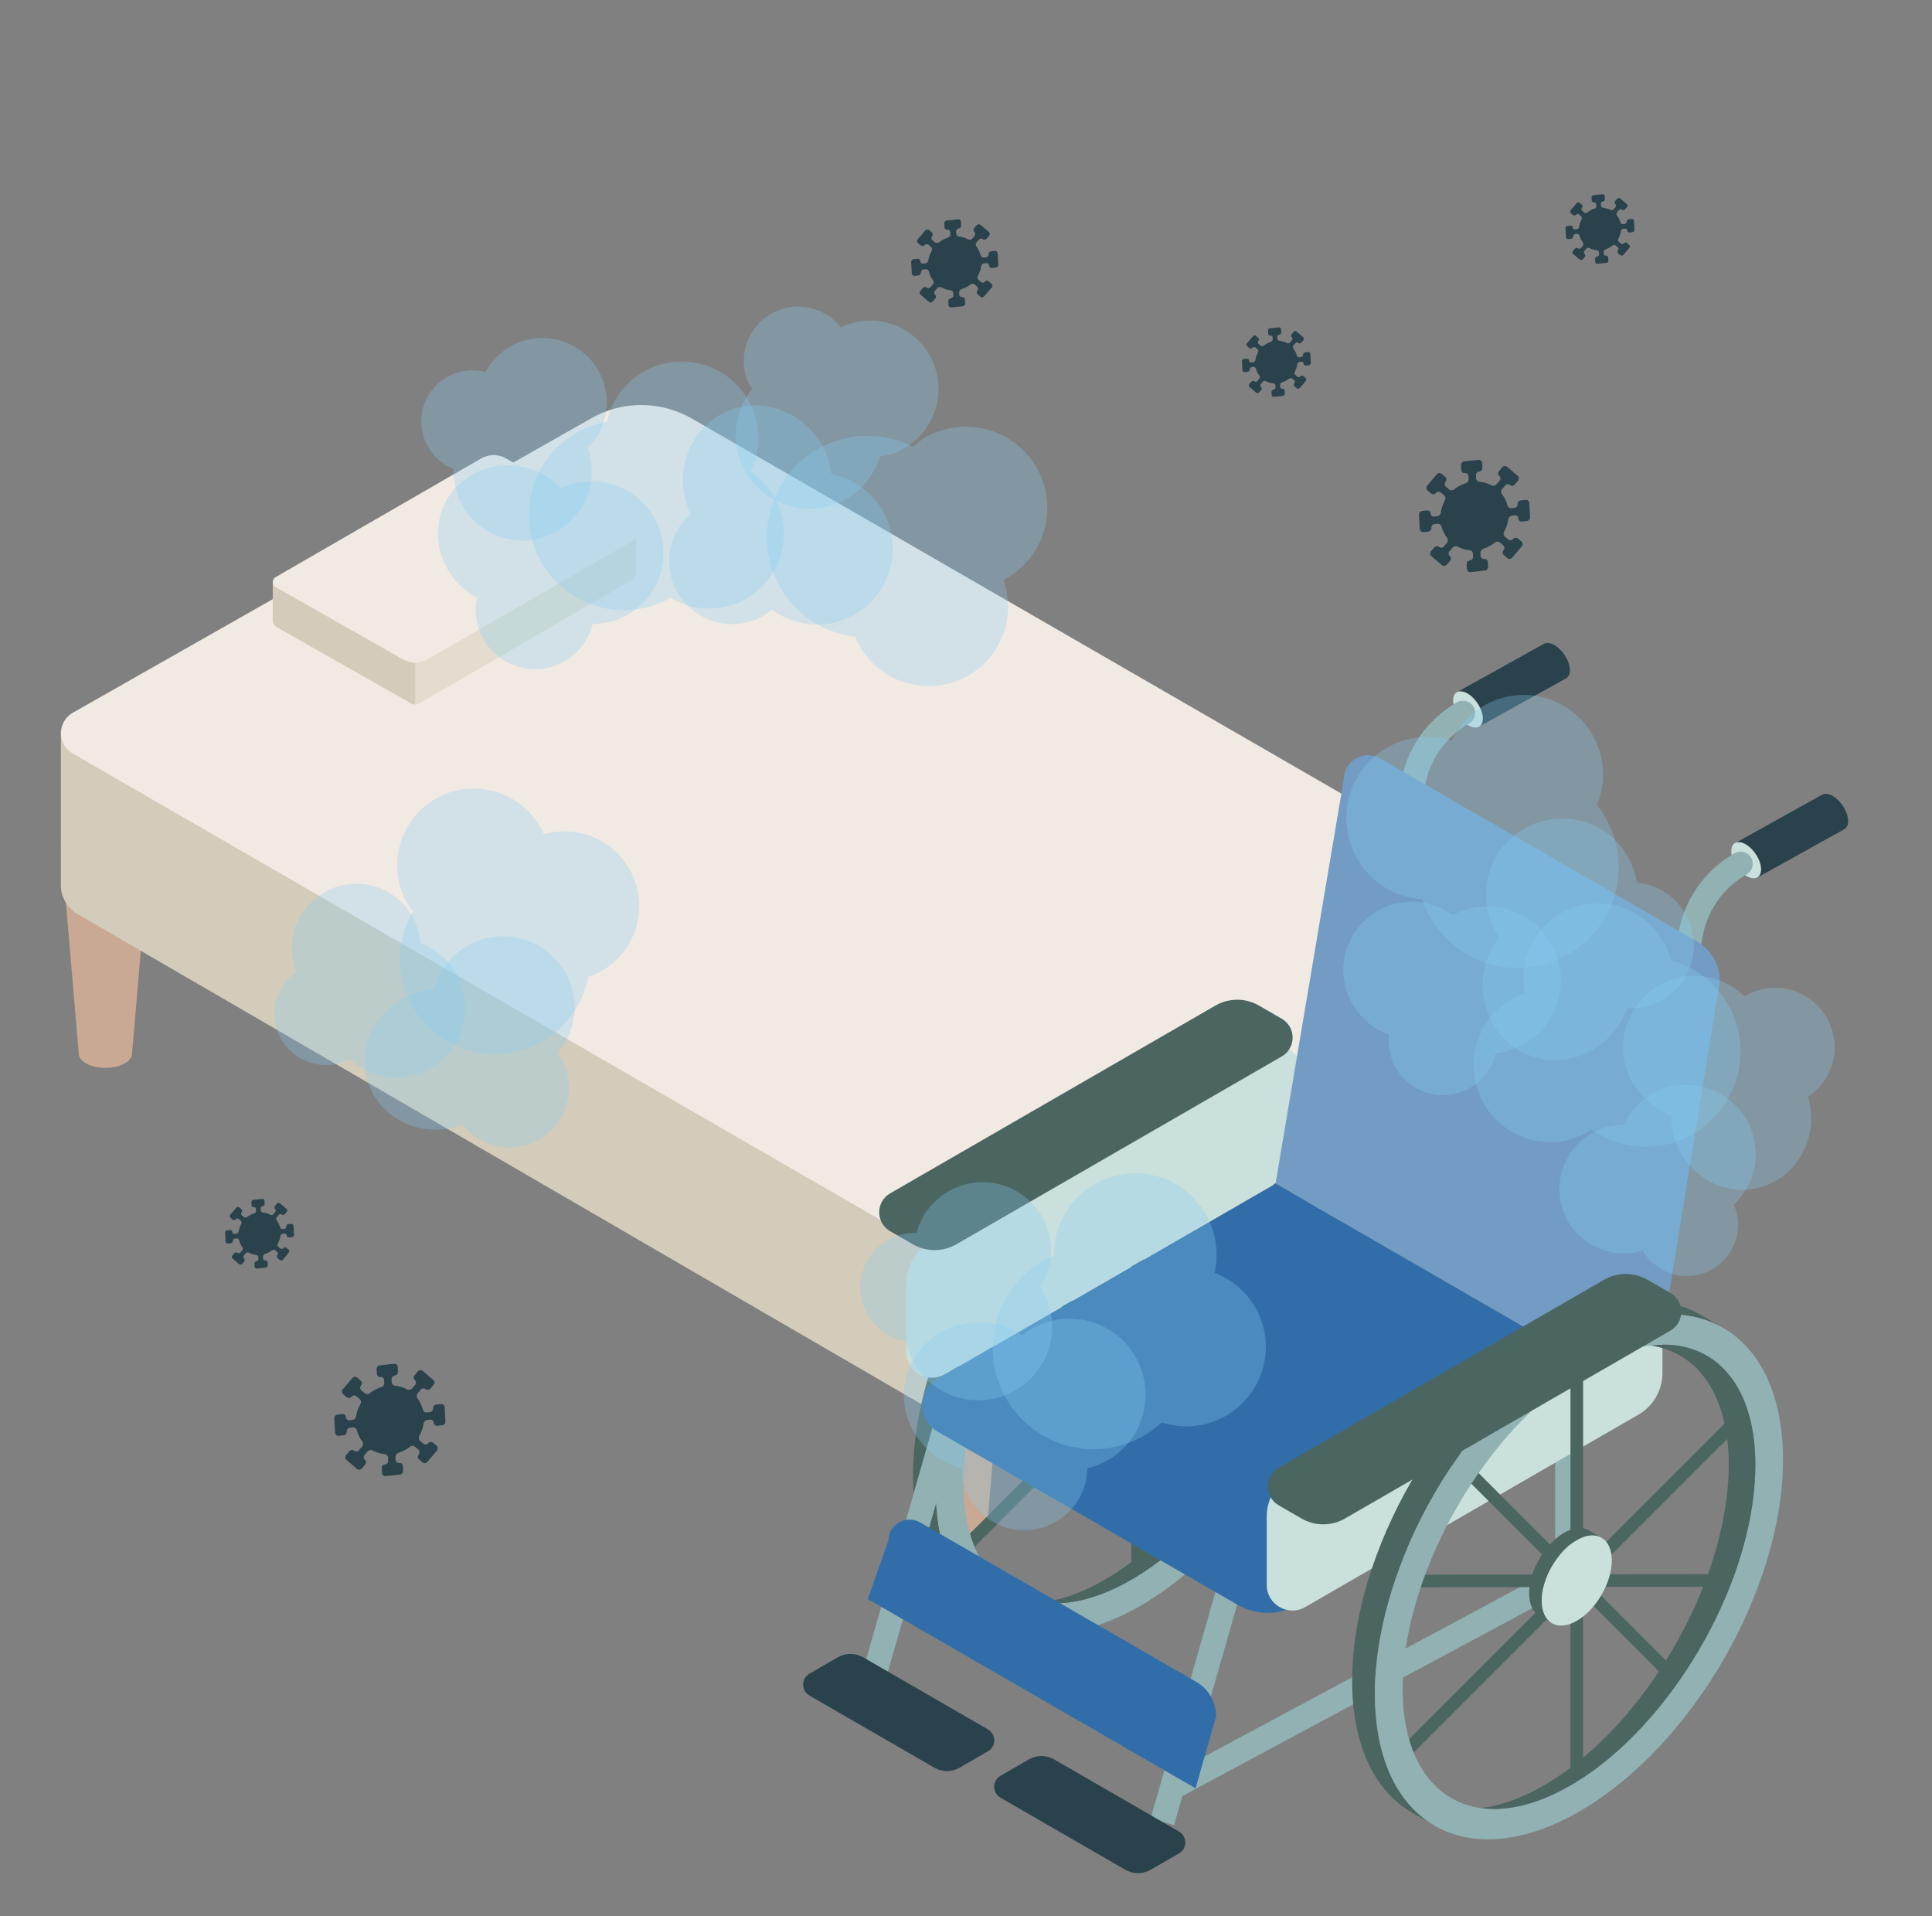 <svg width="121" height="120" viewBox="0 0 121 120" fill="none" xmlns="http://www.w3.org/2000/svg">
<rect x="0" y="0" width="121" height="120" fill="#808080" stroke="none"/>
<g clip-path="url(#clip0_5304_75401)">
<path fill-rule="evenodd" clip-rule="evenodd" d="M6.601 51.38C5.063 51.38 3.817 52.048 3.817 52.871L4.933 65.979C4.933 66.472 5.681 66.871 6.601 66.871C7.521 66.871 8.269 66.472 8.269 65.979L9.386 52.871C9.386 52.048 8.139 51.38 6.601 51.38Z" fill="#C9A993"/>
<path fill-rule="evenodd" clip-rule="evenodd" d="M60.13 81.293C58.592 81.293 57.345 81.96 57.345 82.783L58.462 95.891C58.462 96.385 59.21 96.784 60.13 96.784C61.05 96.784 61.798 96.385 61.798 95.891L62.914 82.783C62.914 81.96 61.667 81.293 60.13 81.293Z" fill="#C9A993"/>
<path fill-rule="evenodd" clip-rule="evenodd" d="M93.76 62.524C92.222 62.524 90.975 63.192 90.975 64.015L92.092 77.123C92.092 77.616 92.84 78.015 93.76 78.015C94.68 78.015 95.428 77.616 95.428 77.123L96.544 64.015C96.544 63.192 95.297 62.524 93.76 62.524Z" fill="#C9A993"/>
<path d="M57.167 73.476L3.814 45.691V55.438C3.814 56.184 4.216 56.868 4.856 57.239L59.135 88.759C59.442 88.939 59.786 89.028 60.129 89.036V74.296C59.104 74.29 58.082 74.019 57.167 73.476Z" fill="#D3CCBA"/>
<path d="M63.171 73.477C62.235 74.031 61.182 74.302 60.129 74.297V89.037C60.5 89.046 60.874 88.962 61.209 88.771L95.494 69.304C96.143 68.93 96.544 68.24 96.544 67.495V57.695L63.171 73.48V73.477Z" fill="#E3DDCF"/>
<path fill-rule="evenodd" clip-rule="evenodd" d="M95.802 59.064L63.329 77.506C61.375 78.617 58.979 78.609 57.031 77.484L4.553 47.186C3.567 46.618 3.572 45.194 4.562 44.632L37.035 26.19C38.988 25.079 41.385 25.087 43.332 26.212L95.81 56.51C96.796 57.078 96.791 58.502 95.802 59.064Z" fill="#F1EAE3"/>
<path d="M26.741 40.3L39.827 33.484V35.875C39.827 36.058 39.73 36.227 39.572 36.318L26.259 44.049C26.184 44.093 26.099 44.115 26.015 44.115V40.499C26.267 40.499 26.517 40.43 26.741 40.297V40.3Z" fill="#E3DDCF"/>
<path d="M25.27 40.301C25.5 40.437 25.757 40.504 26.015 40.504V44.119C25.923 44.119 25.832 44.1 25.749 44.053L17.34 39.279C17.182 39.188 17.082 39.019 17.082 38.836V36.431L25.267 40.301H25.27Z" fill="#D3CCBA"/>
<path fill-rule="evenodd" clip-rule="evenodd" d="M17.265 36.765L25.231 41.289C25.71 41.561 26.298 41.561 26.774 41.284L39.647 33.853C39.888 33.714 39.888 33.365 39.647 33.227L31.681 28.702C31.202 28.43 30.614 28.43 30.138 28.707L17.265 36.139C17.024 36.277 17.024 36.626 17.265 36.765Z" fill="#F1EAE3"/>
<path d="M92.665 45.487C92.989 45.266 92.93 44.611 92.531 44.024C92.131 43.437 91.543 43.138 91.219 43.36C90.894 43.581 90.953 44.236 91.353 44.824C91.752 45.411 92.34 45.709 92.665 45.487Z" fill="#CAE0DD"/>
<path d="M96.664 40.335L91.22 43.361C91.545 43.139 92.132 43.435 92.532 44.025C92.932 44.612 92.993 45.267 92.666 45.488L98.11 42.463C98.435 42.241 98.376 41.586 97.976 40.999C97.576 40.412 96.989 40.114 96.664 40.335Z" fill="#2A424B"/>
<path d="M110.086 54.927C110.411 54.706 110.352 54.05 109.952 53.463C109.552 52.876 108.965 52.578 108.64 52.799C108.315 53.021 108.374 53.676 108.774 54.263C109.174 54.85 109.761 55.148 110.086 54.927Z" fill="#CAE0DD"/>
<path d="M114.09 49.783L108.646 52.809C108.97 52.587 109.558 52.884 109.958 53.473C110.357 54.06 110.418 54.715 110.091 54.937L115.536 51.911C115.861 51.69 115.802 51.034 115.402 50.447C115.002 49.86 114.415 49.562 114.09 49.783Z" fill="#2A424B"/>
<path d="M71.251 98.336C71.032 98.336 70.855 98.158 70.855 97.94V72.364C70.855 72.144 71.034 71.968 71.251 71.968C71.469 71.968 71.647 72.146 71.647 72.364V97.94C71.647 98.16 71.469 98.336 71.251 98.336Z" fill="#4B6561"/>
<path d="M60.352 97.386C60.25 97.386 60.148 97.347 60.071 97.27C59.916 97.115 59.916 96.863 60.071 96.71L80.681 76.1C80.837 75.945 81.088 75.945 81.242 76.1C81.397 76.255 81.397 76.507 81.242 76.66L60.632 97.27C60.555 97.347 60.453 97.386 60.352 97.386Z" fill="#4B6561"/>
<path d="M60.316 86.525C60.097 86.525 59.92 86.348 59.92 86.129C59.92 85.909 60.097 85.731 60.316 85.731L79.875 85.695C80.095 85.695 80.271 85.871 80.271 86.091C80.271 86.311 80.095 86.489 79.875 86.489L60.316 86.525Z" fill="#4B6561"/>
<path d="M76.988 92.212C76.887 92.212 76.785 92.172 76.708 92.096L62.781 78.169C62.626 78.013 62.626 77.762 62.781 77.608C62.937 77.453 63.188 77.453 63.342 77.608L77.269 91.535C77.424 91.69 77.424 91.942 77.269 92.096C77.192 92.172 77.09 92.212 76.988 92.212Z" fill="#4B6561"/>
<path d="M68.908 88.309L69.702 88.768C69.308 88.54 69.061 88.052 69.059 87.358C69.056 85.964 70.036 84.268 71.248 83.568C71.855 83.216 72.406 83.183 72.806 83.413L72.012 82.954C71.614 82.726 71.062 82.76 70.455 83.109C69.243 83.809 68.263 85.507 68.267 86.899C68.269 87.592 68.513 88.079 68.909 88.308L68.908 88.309Z" fill="#4B6561"/>
<path d="M73.445 84.83C73.448 86.224 72.468 87.92 71.256 88.619C70.044 89.319 69.057 88.757 69.053 87.365C69.05 85.972 70.03 84.275 71.242 83.575C72.454 82.875 73.441 83.437 73.445 84.83Z" fill="#CAE0DD"/>
<path d="M60.92 100.622L62.349 101.447C60.048 100.117 58.621 97.279 58.611 93.243C58.587 85.132 64.291 75.253 71.35 71.178C74.888 69.136 78.094 68.938 80.417 70.271L78.987 69.445C76.665 68.113 73.46 68.311 69.924 70.353C62.866 74.428 57.163 84.307 57.184 92.418C57.195 96.454 58.623 99.29 60.922 100.622H60.92Z" fill="#4B6561"/>
<path d="M84.169 78.487C84.193 86.598 78.488 96.477 71.43 100.552C64.372 104.627 58.631 101.355 58.608 93.246C58.584 85.134 64.288 75.256 71.347 71.181C78.406 67.106 84.146 70.377 84.169 78.487ZM72.302 72.589C66.225 75.858 60.887 84.451 60.382 91.784C59.877 99.117 64.395 102.412 70.473 99.143C76.551 95.875 81.888 87.282 82.393 79.949C82.898 72.616 78.381 69.321 72.302 72.589Z" fill="#91B1B3"/>
<path d="M75.849 71.383C79.077 71.827 81.069 74.947 80.724 79.947C80.219 87.28 74.882 95.873 68.804 99.142C67.543 99.82 66.351 100.211 65.255 100.347C66.762 100.554 68.536 100.182 70.471 99.142C76.549 95.873 81.886 87.28 82.391 79.947C82.791 74.135 80.035 70.865 75.849 71.383Z" fill="#4B6561"/>
<path d="M58.267 77.785L79.136 65.736C80.205 65.119 81.544 65.892 81.544 67.127V71.404C81.544 72.478 80.971 73.473 80.039 74.01L59.17 86.059C58.101 86.677 56.762 85.904 56.762 84.668V80.391C56.762 79.317 57.335 78.323 58.267 77.785Z" fill="#CAE0DD"/>
<path d="M76.643 97.874L72.064 113.872L73.53 114.291L78.108 98.293L76.643 97.874Z" fill="#91B1B3"/>
<path d="M103.685 72.81C103.644 72.81 103.603 72.807 103.562 72.799C103.146 72.732 102.864 72.341 102.932 71.925L105.104 58.528C105.452 56.375 106.737 54.519 108.63 53.434C108.995 53.225 109.461 53.35 109.67 53.716C109.879 54.081 109.754 54.547 109.388 54.756C107.898 55.611 106.884 57.075 106.609 58.773L104.436 72.169C104.376 72.544 104.053 72.81 103.685 72.81Z" fill="#91B1B3"/>
<path d="M86.303 63.362C86.262 63.362 86.221 63.358 86.18 63.351C85.764 63.283 85.482 62.892 85.55 62.477L87.722 49.08C88.07 46.927 89.355 45.071 91.247 43.985C91.613 43.776 92.079 43.901 92.288 44.267C92.497 44.633 92.372 45.099 92.006 45.308C90.516 46.163 89.502 47.627 89.227 49.323L87.054 62.719C86.994 63.094 86.671 63.36 86.303 63.36V63.362Z" fill="#91B1B3"/>
<path d="M58.728 88.249L54.15 104.247L55.615 104.666L60.194 88.669L58.728 88.249Z" fill="#91B1B3"/>
<path d="M58.721 86.347C57.45 87.081 57.45 88.916 58.721 89.649L77.496 100.49C78.676 101.172 80.129 101.172 81.309 100.49L103.442 87.711L79.899 74.118L58.719 86.345L58.721 86.347Z" fill="#316EA9"/>
<path d="M106.281 58.953L86.444 47.5C85.426 46.913 84.156 47.647 84.156 48.821L79.888 74.11L103.443 87.71L107.711 61.431C107.711 60.41 107.166 59.465 106.281 58.953Z" fill="#729CC4"/>
<path d="M60.101 110.694L61.874 109.671C62.402 109.366 62.402 108.602 61.874 108.297L54.057 103.784C53.566 103.5 52.961 103.5 52.47 103.784L50.698 104.807C50.169 105.112 50.169 105.876 50.698 106.181L58.514 110.694C59.005 110.978 59.611 110.978 60.101 110.694Z" fill="#2A424B"/>
<path d="M59.898 77.92L80.274 66.157C81.183 65.632 81.183 64.32 80.274 63.795L78.848 62.971C78.004 62.483 76.965 62.483 76.12 62.971L55.744 74.734C54.836 75.259 54.836 76.571 55.744 77.095L57.17 77.92C58.015 78.407 59.054 78.407 59.898 77.92Z" fill="#4B6561"/>
<path d="M97.796 97.993L72.992 111.31L73.713 112.653L98.517 99.337L97.796 97.993Z" fill="#91B1B3"/>
<path d="M98.922 89.397H97.398V98.671H98.922V89.397Z" fill="#91B1B3"/>
<path d="M74.917 105.32L57.63 95.339C56.745 94.827 55.636 95.468 55.636 96.491L54.348 100.134L74.876 111.985L76.164 107.478C76.164 106.587 75.69 105.764 74.918 105.32H74.917Z" fill="#316EA9"/>
<path d="M72.066 117.089L73.839 116.066C74.367 115.761 74.367 114.997 73.839 114.692L66.022 110.179C65.531 109.895 64.926 109.895 64.435 110.179L62.663 111.202C62.134 111.507 62.134 112.271 62.663 112.576L70.479 117.089C70.97 117.373 71.575 117.373 72.066 117.089Z" fill="#2A424B"/>
<path d="M80.84 92.364L101.709 80.315C102.778 79.698 104.117 80.471 104.117 81.706V85.983C104.117 87.058 103.544 88.052 102.612 88.589L81.743 100.638C80.674 101.256 79.335 100.483 79.335 99.248V94.971C79.335 93.896 79.908 92.902 80.84 92.364Z" fill="#CAE0DD"/>
<path d="M98.753 111.214C98.534 111.214 98.357 111.036 98.357 110.818V85.242C98.357 85.022 98.535 84.846 98.753 84.846C98.971 84.846 99.15 85.024 99.15 85.242V110.818C99.15 111.038 98.971 111.214 98.753 111.214Z" fill="#4B6561"/>
<path d="M87.851 110.267C87.75 110.267 87.648 110.228 87.571 110.151C87.416 109.995 87.416 109.744 87.571 109.59L108.181 88.98C108.336 88.825 108.588 88.825 108.742 88.98C108.897 89.135 108.897 89.387 108.742 89.541L88.132 110.151C88.055 110.228 87.953 110.267 87.851 110.267Z" fill="#4B6561"/>
<path d="M87.816 99.403C87.597 99.403 87.42 99.226 87.42 99.007C87.42 98.787 87.597 98.609 87.816 98.609L107.375 98.573C107.594 98.573 107.771 98.749 107.771 98.969C107.771 99.189 107.594 99.367 107.375 99.367L87.816 99.403Z" fill="#4B6561"/>
<path d="M104.488 105.089C104.386 105.089 104.285 105.05 104.208 104.973L90.281 91.047C90.126 90.891 90.126 90.64 90.281 90.486C90.436 90.331 90.688 90.331 90.841 90.486L104.768 104.413C104.924 104.568 104.924 104.82 104.768 104.973C104.692 105.05 104.59 105.089 104.488 105.089Z" fill="#4B6561"/>
<path d="M96.407 101.187L97.202 101.646C96.807 101.417 96.561 100.93 96.559 100.236C96.556 98.842 97.536 97.146 98.748 96.446C99.355 96.094 99.906 96.061 100.306 96.291L99.512 95.832C99.114 95.604 98.562 95.638 97.955 95.987C96.743 96.687 95.763 98.385 95.767 99.777C95.768 100.47 96.013 100.957 96.409 101.185L96.407 101.187Z" fill="#4B6561"/>
<path d="M100.947 97.708C100.95 99.102 99.97 100.798 98.758 101.497C97.546 102.197 96.559 101.635 96.555 100.242C96.552 98.848 97.532 97.153 98.744 96.453C99.956 95.753 100.943 96.315 100.947 97.708Z" fill="#CAE0DD"/>
<path d="M88.42 113.5L89.848 114.325C87.547 112.995 86.121 110.157 86.11 106.121C86.087 98.01 91.79 88.131 98.85 84.056C102.388 82.014 105.594 81.816 107.916 83.149L106.487 82.323C104.164 80.991 100.96 81.189 97.424 83.231C90.366 87.306 84.663 97.185 84.684 105.296C84.695 109.332 86.123 112.168 88.422 113.5H88.42Z" fill="#4B6561"/>
<path d="M111.669 91.365C111.692 99.476 105.987 109.354 98.929 113.43C91.871 117.505 86.131 114.233 86.108 106.124C86.084 98.012 91.787 88.134 98.847 84.059C105.905 79.984 111.646 83.255 111.669 91.365ZM99.804 85.465C93.726 88.734 88.389 97.327 87.884 104.66C87.378 111.993 91.896 115.288 97.974 112.019C104.052 108.751 109.39 100.158 109.895 92.825C110.4 85.492 105.882 82.197 99.804 85.465Z" fill="#91B1B3"/>
<path d="M103.358 84.26C106.585 84.705 108.577 87.825 108.233 92.825C107.727 100.158 102.39 108.751 96.312 112.02C95.052 112.698 93.859 113.089 92.763 113.224C94.27 113.432 96.044 113.06 97.979 112.02C104.057 108.751 109.395 100.158 109.9 92.825C110.3 87.013 107.544 83.743 103.358 84.26Z" fill="#4B6561"/>
<path d="M84.238 95.091L104.614 83.328C105.523 82.803 105.523 81.491 104.614 80.966L103.188 80.142C102.344 79.654 101.305 79.654 100.46 80.142L80.084 91.905C79.176 92.43 79.176 93.742 80.084 94.267L81.51 95.091C82.355 95.579 83.394 95.579 84.238 95.091Z" fill="#4B6561"/>
<path d="M27.348 90.537L27.124 90.346C27.037 90.271 26.9 90.281 26.824 90.374C26.744 90.467 26.608 90.483 26.519 90.407L26.309 90.228C26.22 90.153 26.203 90.022 26.265 89.913C26.402 89.669 26.492 89.406 26.531 89.14C26.549 89.022 26.649 88.93 26.767 88.918L26.942 88.899C27.06 88.887 27.162 88.973 27.168 89.092C27.174 89.21 27.276 89.297 27.394 89.284L27.694 89.253C27.812 89.241 27.903 89.134 27.896 89.016L27.848 88.119C27.841 88 27.74 87.914 27.622 87.926L27.322 87.957C27.204 87.97 27.111 88.075 27.119 88.191C27.127 88.311 27.037 88.421 26.917 88.432L26.745 88.45C26.627 88.462 26.518 88.392 26.486 88.278C26.42 88.024 26.307 87.783 26.146 87.568C26.075 87.475 26.079 87.34 26.159 87.247L26.349 87.024C26.427 86.933 26.563 86.913 26.649 86.99C26.738 87.065 26.874 87.053 26.954 86.959L27.155 86.724C27.234 86.63 27.227 86.495 27.138 86.419L26.472 85.851C26.383 85.775 26.248 85.789 26.168 85.882L25.967 86.118C25.889 86.209 25.892 86.347 25.98 86.419C26.069 86.495 26.078 86.632 25.999 86.725L25.811 86.946C25.731 87.04 25.6 87.063 25.495 87.006C25.259 86.879 25.003 86.802 24.74 86.775C24.624 86.764 24.537 86.667 24.531 86.549L24.521 86.373C24.515 86.254 24.606 86.148 24.724 86.135C24.842 86.123 24.933 86.016 24.926 85.898L24.91 85.597C24.904 85.478 24.802 85.392 24.684 85.404L23.791 85.498C23.673 85.51 23.582 85.617 23.588 85.735L23.605 86.036C23.611 86.155 23.711 86.243 23.827 86.229C23.947 86.215 24.051 86.301 24.056 86.421L24.066 86.594C24.072 86.713 23.997 86.826 23.882 86.863C23.627 86.943 23.381 87.069 23.16 87.242C23.064 87.318 22.93 87.32 22.841 87.245L22.63 87.064C22.543 86.99 22.53 86.853 22.61 86.763C22.69 86.67 22.684 86.532 22.595 86.457L22.371 86.266C22.282 86.19 22.147 86.204 22.067 86.297L21.47 86.998C21.39 87.091 21.398 87.227 21.486 87.303L21.71 87.494C21.797 87.568 21.934 87.559 22.011 87.466C22.09 87.372 22.227 87.356 22.316 87.432L22.525 87.611C22.614 87.687 22.631 87.818 22.57 87.927C22.432 88.171 22.343 88.434 22.303 88.7C22.286 88.817 22.186 88.91 22.068 88.922L21.892 88.94C21.774 88.953 21.671 88.868 21.667 88.751C21.662 88.631 21.56 88.541 21.441 88.555L21.141 88.587C21.023 88.599 20.932 88.705 20.938 88.824L20.987 89.721C20.993 89.839 21.095 89.926 21.213 89.913L21.513 89.882C21.631 89.87 21.723 89.765 21.715 89.648C21.707 89.528 21.798 89.418 21.918 89.407L22.09 89.389C22.208 89.377 22.317 89.447 22.348 89.561C22.415 89.815 22.528 90.057 22.689 90.272C22.76 90.365 22.755 90.499 22.675 90.593L22.486 90.815C22.408 90.907 22.271 90.926 22.186 90.85C22.097 90.774 21.96 90.787 21.881 90.88L21.68 91.116C21.6 91.209 21.607 91.344 21.696 91.42L22.363 91.989C22.452 92.065 22.587 92.051 22.666 91.957L22.867 91.722C22.945 91.63 22.943 91.493 22.854 91.42C22.765 91.344 22.756 91.207 22.836 91.114L23.024 90.893C23.104 90.8 23.235 90.776 23.34 90.833C23.575 90.96 23.832 91.037 24.095 91.064C24.21 91.076 24.297 91.172 24.303 91.291L24.313 91.467C24.32 91.585 24.23 91.693 24.114 91.704C23.994 91.715 23.9 91.821 23.908 91.941L23.925 92.243C23.931 92.361 24.032 92.448 24.15 92.435L25.044 92.342C25.162 92.329 25.253 92.223 25.246 92.105L25.23 91.803C25.224 91.685 25.124 91.597 25.008 91.61C24.888 91.624 24.783 91.538 24.778 91.418L24.769 91.246C24.762 91.127 24.838 91.014 24.953 90.976C25.208 90.897 25.454 90.77 25.675 90.598C25.771 90.521 25.904 90.519 25.993 90.595L26.205 90.775C26.294 90.851 26.301 90.987 26.221 91.08C26.142 91.174 26.149 91.309 26.238 91.385L26.462 91.576C26.551 91.651 26.686 91.637 26.765 91.544L27.363 90.843C27.443 90.75 27.435 90.614 27.347 90.539L27.348 90.537Z" fill="#2A424B"/>
<path d="M90.29 29.673L90.514 29.864C90.601 29.938 90.613 30.075 90.534 30.165C90.454 30.258 90.46 30.395 90.548 30.471L90.758 30.65C90.847 30.726 90.979 30.722 91.077 30.644C91.296 30.47 91.542 30.34 91.798 30.259C91.912 30.223 91.987 30.11 91.98 29.991L91.971 29.815C91.964 29.697 91.863 29.61 91.745 29.623C91.627 29.635 91.526 29.549 91.519 29.43L91.503 29.129C91.496 29.011 91.587 28.904 91.705 28.892L92.599 28.798C92.717 28.786 92.818 28.872 92.825 28.991L92.841 29.292C92.847 29.411 92.758 29.519 92.642 29.529C92.522 29.54 92.428 29.647 92.436 29.767L92.445 29.939C92.452 30.058 92.538 30.154 92.656 30.168C92.917 30.193 93.174 30.267 93.411 30.392C93.514 30.447 93.647 30.422 93.726 30.328L93.916 30.106C93.994 30.014 93.992 29.877 93.903 29.804C93.814 29.728 93.805 29.591 93.885 29.498L94.085 29.262C94.165 29.169 94.3 29.155 94.389 29.231L95.055 29.799C95.144 29.875 95.152 30.011 95.072 30.104L94.871 30.339C94.793 30.431 94.657 30.45 94.571 30.374C94.483 30.298 94.346 30.311 94.266 30.404L94.078 30.625C93.998 30.718 93.995 30.851 94.068 30.946C94.231 31.159 94.347 31.4 94.415 31.655C94.445 31.768 94.554 31.838 94.672 31.826L94.847 31.807C94.966 31.795 95.056 31.689 95.05 31.57C95.043 31.452 95.134 31.345 95.252 31.333L95.552 31.301C95.67 31.289 95.772 31.375 95.778 31.494L95.827 32.391C95.833 32.51 95.743 32.616 95.624 32.628L95.324 32.66C95.206 32.672 95.103 32.587 95.099 32.471C95.094 32.35 94.993 32.26 94.873 32.275L94.701 32.292C94.583 32.305 94.483 32.397 94.464 32.516C94.426 32.781 94.34 33.043 94.204 33.289C94.144 33.396 94.163 33.528 94.252 33.604L94.463 33.785C94.55 33.859 94.687 33.85 94.763 33.757C94.843 33.663 94.98 33.647 95.069 33.723L95.293 33.914C95.381 33.99 95.389 34.125 95.309 34.219L94.711 34.919C94.632 35.013 94.497 35.027 94.408 34.951L94.184 34.76C94.097 34.686 94.084 34.549 94.164 34.459C94.244 34.366 94.238 34.228 94.149 34.153L93.939 33.974C93.85 33.898 93.719 33.902 93.621 33.98C93.402 34.154 93.156 34.284 92.899 34.365C92.786 34.401 92.711 34.514 92.717 34.633L92.727 34.809C92.733 34.927 92.833 35.015 92.949 35.002C93.069 34.987 93.174 35.073 93.178 35.194L93.195 35.495C93.201 35.614 93.11 35.72 92.992 35.732L92.099 35.826C91.981 35.838 91.879 35.752 91.873 35.633L91.857 35.332C91.85 35.213 91.939 35.105 92.056 35.095C92.175 35.084 92.27 34.977 92.261 34.857L92.252 34.685C92.246 34.566 92.159 34.47 92.041 34.456C91.781 34.431 91.524 34.357 91.287 34.232C91.184 34.177 91.051 34.203 90.971 34.296L90.782 34.518C90.704 34.61 90.706 34.748 90.795 34.82C90.884 34.896 90.893 35.033 90.813 35.126L90.612 35.362C90.532 35.455 90.398 35.469 90.309 35.393L89.642 34.825C89.553 34.749 89.546 34.614 89.626 34.52L89.826 34.285C89.904 34.193 90.041 34.174 90.126 34.25C90.215 34.326 90.352 34.313 90.431 34.22L90.62 33.999C90.699 33.906 90.702 33.773 90.629 33.678C90.467 33.465 90.35 33.224 90.282 32.969C90.252 32.856 90.143 32.786 90.025 32.798L89.85 32.817C89.732 32.829 89.639 32.934 89.647 33.05C89.656 33.17 89.565 33.28 89.445 33.291L89.145 33.323C89.027 33.335 88.926 33.248 88.919 33.13L88.871 32.233C88.864 32.114 88.955 32.008 89.073 31.996L89.373 31.964C89.491 31.952 89.594 32.037 89.599 32.154C89.604 32.274 89.705 32.364 89.825 32.349L89.997 32.331C90.115 32.319 90.215 32.227 90.234 32.108C90.272 31.843 90.358 31.581 90.494 31.335C90.554 31.228 90.535 31.096 90.446 31.02L90.234 30.839C90.146 30.764 90.011 30.778 89.931 30.871C89.851 30.965 89.716 30.979 89.627 30.903L89.403 30.712C89.315 30.636 89.307 30.501 89.387 30.407L89.985 29.706C90.064 29.613 90.199 29.599 90.288 29.675L90.29 29.673Z" fill="#2A424B"/>
<path d="M18.076 78.261L17.937 78.143C17.884 78.098 17.799 78.103 17.75 78.161C17.7 78.219 17.614 78.23 17.559 78.183L17.43 78.072C17.374 78.025 17.365 77.943 17.4 77.876C17.487 77.724 17.541 77.56 17.567 77.395C17.579 77.321 17.642 77.265 17.712 77.258L17.82 77.246C17.895 77.239 17.957 77.292 17.961 77.366C17.965 77.441 18.027 77.494 18.101 77.486L18.287 77.467C18.361 77.459 18.417 77.394 18.413 77.319L18.382 76.76C18.378 76.686 18.316 76.633 18.242 76.641L18.056 76.66C17.982 76.668 17.925 76.732 17.932 76.806C17.936 76.88 17.881 76.949 17.805 76.955L17.7 76.966C17.626 76.974 17.559 76.93 17.54 76.859C17.499 76.701 17.428 76.55 17.329 76.418C17.286 76.358 17.288 76.276 17.337 76.218L17.455 76.079C17.503 76.023 17.587 76.011 17.642 76.058C17.697 76.105 17.784 76.098 17.833 76.04L17.957 75.894C18.007 75.836 18.002 75.752 17.947 75.705L17.533 75.351C17.478 75.304 17.393 75.313 17.344 75.371L17.22 75.517C17.172 75.573 17.173 75.658 17.228 75.705C17.283 75.752 17.29 75.838 17.24 75.896L17.124 76.032C17.074 76.09 16.992 76.104 16.928 76.072C16.781 75.992 16.621 75.945 16.459 75.927C16.385 75.919 16.333 75.858 16.329 75.787L16.323 75.679C16.319 75.604 16.375 75.539 16.449 75.531C16.523 75.523 16.579 75.458 16.575 75.383L16.565 75.197C16.561 75.123 16.498 75.07 16.424 75.078L15.868 75.136C15.794 75.143 15.738 75.209 15.742 75.283L15.752 75.469C15.756 75.544 15.817 75.599 15.891 75.588C15.967 75.578 16.031 75.633 16.033 75.709L16.037 75.816C16.041 75.89 15.994 75.96 15.922 75.983C15.764 76.032 15.611 76.111 15.474 76.217C15.412 76.264 15.331 76.266 15.276 76.219L15.144 76.107C15.091 76.061 15.083 75.977 15.132 75.919C15.182 75.861 15.179 75.775 15.124 75.728L14.985 75.609C14.93 75.562 14.846 75.571 14.796 75.629L14.425 76.064C14.375 76.122 14.38 76.207 14.435 76.254L14.574 76.372C14.627 76.418 14.712 76.412 14.761 76.354C14.81 76.296 14.896 76.286 14.951 76.333L15.081 76.443C15.136 76.49 15.146 76.573 15.111 76.639C15.024 76.792 14.97 76.956 14.943 77.12C14.932 77.194 14.869 77.25 14.798 77.258L14.69 77.269C14.616 77.277 14.552 77.225 14.552 77.151C14.548 77.076 14.485 77.02 14.409 77.029L14.224 77.049C14.15 77.056 14.094 77.122 14.098 77.196L14.128 77.755C14.132 77.829 14.195 77.882 14.269 77.875L14.454 77.855C14.528 77.848 14.586 77.784 14.579 77.71C14.575 77.635 14.63 77.566 14.706 77.56L14.811 77.549C14.885 77.541 14.952 77.585 14.971 77.657C15.011 77.814 15.082 77.965 15.181 78.098C15.225 78.158 15.223 78.24 15.173 78.298L15.055 78.436C15.008 78.492 14.924 78.504 14.868 78.457C14.813 78.41 14.727 78.417 14.678 78.475L14.553 78.621C14.504 78.679 14.509 78.764 14.564 78.811L14.978 79.164C15.033 79.211 15.117 79.202 15.167 79.144L15.291 78.999C15.339 78.942 15.338 78.857 15.283 78.81C15.227 78.763 15.221 78.677 15.271 78.619L15.387 78.483C15.436 78.425 15.519 78.411 15.583 78.444C15.73 78.524 15.89 78.57 16.052 78.589C16.125 78.596 16.178 78.657 16.182 78.728L16.188 78.837C16.192 78.911 16.138 78.978 16.063 78.982C15.989 78.99 15.93 79.056 15.936 79.132L15.946 79.318C15.95 79.393 16.012 79.446 16.086 79.438L16.643 79.38C16.717 79.372 16.773 79.307 16.769 79.232L16.758 79.046C16.754 78.971 16.694 78.916 16.62 78.928C16.546 78.935 16.48 78.883 16.478 78.806L16.472 78.698C16.468 78.624 16.515 78.554 16.586 78.531C16.745 78.482 16.898 78.403 17.035 78.297C17.097 78.25 17.178 78.248 17.233 78.295L17.365 78.407C17.42 78.454 17.424 78.539 17.375 78.597C17.326 78.655 17.33 78.739 17.385 78.786L17.524 78.905C17.579 78.952 17.663 78.943 17.713 78.885L18.084 78.45C18.134 78.392 18.129 78.307 18.074 78.26L18.076 78.261Z" fill="#2A424B"/>
<path d="M98.927 12.702L99.065 12.82C99.118 12.866 99.126 12.95 99.077 13.008C99.028 13.066 99.031 13.152 99.086 13.199L99.216 13.31C99.271 13.357 99.353 13.353 99.414 13.308C99.55 13.198 99.704 13.119 99.862 13.067C99.933 13.044 99.979 12.973 99.975 12.902L99.969 12.794C99.965 12.719 99.903 12.666 99.829 12.674C99.754 12.682 99.692 12.629 99.688 12.554L99.678 12.368C99.674 12.293 99.73 12.228 99.804 12.22L100.36 12.162C100.435 12.155 100.497 12.207 100.501 12.282L100.511 12.468C100.515 12.543 100.461 12.61 100.387 12.614C100.312 12.622 100.253 12.688 100.259 12.763L100.265 12.868C100.269 12.943 100.323 13.002 100.396 13.009C100.558 13.025 100.718 13.071 100.865 13.148C100.931 13.182 101.012 13.166 101.061 13.108L101.179 12.97C101.227 12.914 101.226 12.829 101.17 12.782C101.115 12.735 101.109 12.649 101.158 12.591L101.283 12.445C101.332 12.387 101.416 12.379 101.472 12.426L101.886 12.779C101.941 12.826 101.945 12.911 101.896 12.969L101.772 13.114C101.724 13.17 101.64 13.182 101.585 13.136C101.53 13.088 101.443 13.096 101.394 13.154L101.278 13.29C101.228 13.348 101.228 13.431 101.27 13.49C101.372 13.622 101.443 13.773 101.487 13.93C101.506 14.002 101.575 14.044 101.645 14.036L101.753 14.025C101.828 14.017 101.883 13.952 101.879 13.877C101.875 13.803 101.931 13.738 102.005 13.73L102.191 13.71C102.265 13.703 102.327 13.756 102.331 13.83L102.361 14.389C102.365 14.463 102.31 14.529 102.235 14.536L102.05 14.556C101.976 14.563 101.912 14.512 101.911 14.438C101.909 14.361 101.845 14.307 101.769 14.316L101.663 14.329C101.589 14.337 101.528 14.394 101.516 14.469C101.493 14.633 101.439 14.797 101.356 14.948C101.319 15.017 101.33 15.097 101.385 15.144L101.517 15.257C101.57 15.302 101.655 15.297 101.704 15.239C101.753 15.181 101.839 15.17 101.894 15.217L102.033 15.335C102.088 15.382 102.093 15.467 102.043 15.525L101.672 15.96C101.622 16.018 101.538 16.027 101.483 15.98L101.344 15.862C101.291 15.816 101.283 15.732 101.333 15.674C101.382 15.616 101.379 15.53 101.324 15.483L101.194 15.372C101.139 15.325 101.056 15.329 100.996 15.374C100.859 15.484 100.706 15.563 100.548 15.615C100.476 15.638 100.431 15.709 100.435 15.78L100.441 15.888C100.445 15.963 100.505 16.018 100.579 16.006C100.653 15.999 100.719 16.052 100.721 16.128L100.732 16.314C100.736 16.388 100.68 16.454 100.606 16.462L100.049 16.52C99.975 16.527 99.913 16.474 99.909 16.4L99.899 16.214C99.895 16.139 99.949 16.072 100.023 16.068C100.097 16.06 100.156 15.995 100.151 15.918L100.145 15.814C100.141 15.739 100.087 15.68 100.013 15.672C99.852 15.657 99.691 15.611 99.545 15.534C99.479 15.5 99.398 15.515 99.349 15.573L99.231 15.712C99.183 15.768 99.184 15.853 99.239 15.9C99.294 15.947 99.301 16.033 99.251 16.091L99.127 16.237C99.078 16.294 98.993 16.303 98.938 16.256L98.524 15.903C98.469 15.856 98.464 15.771 98.514 15.713L98.638 15.568C98.686 15.512 98.77 15.499 98.825 15.546C98.88 15.594 98.966 15.586 99.016 15.528L99.132 15.392C99.181 15.334 99.182 15.251 99.14 15.192C99.038 15.06 98.967 14.909 98.922 14.752C98.903 14.68 98.835 14.638 98.764 14.646L98.656 14.657C98.582 14.665 98.525 14.729 98.532 14.803C98.536 14.877 98.48 14.946 98.404 14.952L98.219 14.972C98.145 14.979 98.083 14.926 98.079 14.852L98.048 14.293C98.044 14.219 98.1 14.153 98.174 14.146L98.36 14.126C98.434 14.118 98.498 14.17 98.498 14.245C98.502 14.319 98.565 14.375 98.641 14.366L98.748 14.354C98.823 14.347 98.884 14.289 98.895 14.215C98.918 14.051 98.972 13.887 99.055 13.735C99.093 13.667 99.081 13.586 99.026 13.539L98.895 13.427C98.84 13.38 98.755 13.389 98.706 13.447C98.656 13.505 98.572 13.513 98.517 13.466L98.378 13.348C98.323 13.301 98.319 13.216 98.368 13.159L98.74 12.723C98.789 12.665 98.873 12.656 98.928 12.703L98.927 12.702Z" fill="#2A424B"/>
<path d="M78.661 21.039L78.799 21.157C78.853 21.203 78.861 21.287 78.811 21.345C78.762 21.403 78.765 21.489 78.82 21.536L78.95 21.647C79.005 21.694 79.088 21.69 79.148 21.645C79.284 21.535 79.438 21.456 79.596 21.404C79.668 21.381 79.713 21.31 79.709 21.239L79.703 21.131C79.699 21.056 79.637 21.003 79.563 21.011C79.489 21.019 79.426 20.966 79.422 20.891L79.412 20.705C79.408 20.631 79.464 20.565 79.538 20.557L80.094 20.499C80.169 20.491 80.231 20.544 80.235 20.619L80.245 20.805C80.249 20.88 80.195 20.947 80.121 20.951C80.047 20.959 79.987 21.024 79.993 21.1L79.999 21.205C80.003 21.28 80.057 21.339 80.13 21.346C80.292 21.362 80.452 21.408 80.599 21.485C80.665 21.519 80.746 21.503 80.795 21.445L80.913 21.307C80.961 21.251 80.96 21.166 80.905 21.119C80.85 21.072 80.843 20.986 80.893 20.928L81.017 20.782C81.066 20.724 81.151 20.716 81.206 20.763L81.62 21.116C81.675 21.163 81.68 21.247 81.63 21.305L81.506 21.451C81.458 21.507 81.374 21.52 81.319 21.473C81.264 21.425 81.178 21.433 81.128 21.491L81.012 21.627C80.963 21.685 80.962 21.768 81.004 21.827C81.106 21.959 81.177 22.11 81.221 22.267C81.24 22.338 81.309 22.381 81.38 22.373L81.487 22.362C81.562 22.354 81.618 22.289 81.614 22.214C81.609 22.14 81.665 22.075 81.739 22.067L81.925 22.047C81.999 22.04 82.061 22.093 82.065 22.167L82.096 22.726C82.1 22.8 82.044 22.866 81.97 22.873L81.784 22.893C81.71 22.901 81.646 22.849 81.645 22.774C81.643 22.698 81.579 22.643 81.503 22.653L81.397 22.663C81.323 22.67 81.261 22.728 81.25 22.802C81.227 22.966 81.173 23.13 81.09 23.282C81.053 23.35 81.064 23.431 81.119 23.478L81.251 23.59C81.304 23.636 81.388 23.63 81.438 23.572C81.487 23.514 81.573 23.504 81.628 23.551L81.767 23.669C81.822 23.716 81.827 23.801 81.777 23.858L81.406 24.294C81.356 24.352 81.272 24.361 81.217 24.314L81.078 24.195C81.025 24.15 81.017 24.066 81.067 24.008C81.116 23.95 81.113 23.863 81.058 23.816L80.928 23.706C80.873 23.659 80.79 23.662 80.73 23.708C80.593 23.817 80.44 23.896 80.282 23.948C80.21 23.971 80.165 24.042 80.169 24.113L80.174 24.222C80.179 24.296 80.239 24.351 80.313 24.34C80.387 24.332 80.453 24.385 80.455 24.461L80.466 24.648C80.47 24.722 80.414 24.787 80.34 24.795L79.783 24.853C79.709 24.861 79.647 24.808 79.643 24.734L79.633 24.547C79.629 24.473 79.683 24.406 79.757 24.402C79.831 24.394 79.89 24.328 79.885 24.252L79.879 24.147C79.875 24.073 79.821 24.014 79.748 24.006C79.586 23.991 79.425 23.944 79.279 23.868C79.213 23.834 79.132 23.849 79.083 23.907L78.965 24.045C78.917 24.101 78.918 24.186 78.973 24.233C79.028 24.28 79.035 24.366 78.985 24.424L78.861 24.57C78.811 24.628 78.727 24.637 78.672 24.59L78.258 24.237C78.203 24.19 78.198 24.105 78.248 24.047L78.372 23.901C78.42 23.845 78.504 23.833 78.559 23.88C78.614 23.927 78.7 23.92 78.75 23.862L78.866 23.725C78.915 23.668 78.916 23.584 78.874 23.526C78.772 23.393 78.701 23.242 78.656 23.085C78.637 23.014 78.569 22.972 78.498 22.979L78.39 22.991C78.316 22.998 78.259 23.062 78.266 23.136C78.27 23.211 78.214 23.279 78.138 23.286L77.953 23.305C77.879 23.313 77.817 23.26 77.813 23.185L77.782 22.627C77.778 22.552 77.834 22.487 77.908 22.479L78.094 22.46C78.168 22.452 78.232 22.503 78.232 22.578C78.236 22.652 78.299 22.709 78.374 22.699L78.479 22.688C78.553 22.681 78.615 22.623 78.626 22.549C78.649 22.385 78.703 22.221 78.786 22.069C78.823 22.001 78.812 21.92 78.757 21.873L78.625 21.761C78.57 21.714 78.486 21.723 78.436 21.781C78.387 21.838 78.303 21.847 78.248 21.8L78.109 21.682C78.054 21.635 78.049 21.55 78.099 21.492L78.47 21.057C78.519 20.999 78.604 20.99 78.659 21.037L78.661 21.039Z" fill="#2A424B"/>
<path opacity="0.3" d="M100.018 50.38C100.018 50.38 100.052 50.33 100.061 50.3C101.056 47.733 99.784 44.849 97.217 43.853C94.766 42.901 92.036 44.036 90.933 46.372C88.391 45.587 85.645 46.87 84.668 49.376C83.641 52.006 84.948 54.963 87.579 55.99C88.067 56.179 88.565 56.266 89.061 56.303C89.647 58.013 90.926 59.472 92.742 60.183C96.007 61.451 99.684 59.836 100.951 56.571C101.792 54.407 101.344 52.089 100.013 50.388L100.018 50.38Z" fill="#86CCF1"/>
<path opacity="0.3" d="M97.443 63.053C98.372 60.671 97.189 57.993 94.801 57.073C93.49 56.562 92.107 56.705 90.957 57.323C90.654 57.092 90.33 56.893 89.965 56.753C87.763 55.898 85.277 56.995 84.423 59.198C83.568 61.4 84.665 63.886 86.867 64.74C86.9 64.763 86.95 64.761 86.989 64.775C86.817 66.282 87.655 67.765 89.137 68.345C90.89 69.025 92.865 68.159 93.55 66.398C93.602 66.252 93.634 66.117 93.664 65.967C95.311 65.775 96.798 64.72 97.446 63.067L97.443 63.053Z" fill="#86CCF1"/>
<path opacity="0.3" d="M105.817 60.634C106.609 58.594 105.598 56.301 103.558 55.509C103.216 55.372 102.867 55.315 102.521 55.271C102.262 53.651 101.201 52.209 99.559 51.58C97.108 50.628 94.349 51.841 93.397 54.292C92.809 55.804 93.055 57.428 93.893 58.681C93.616 59.049 93.373 59.44 93.198 59.89C92.231 62.379 93.391 65.162 95.779 66.083C98.174 67.01 100.895 65.746 101.867 63.249C101.89 63.216 101.882 63.174 101.896 63.135C103.562 63.234 105.181 62.27 105.817 60.634Z" fill="#86CCF1"/>
<path opacity="0.3" d="M104.618 60.102C104.618 60.102 104.608 60.047 104.603 60.019C103.914 57.522 101.331 56.055 98.828 56.753C96.448 57.413 95.031 59.8 95.499 62.194C93.145 63.029 91.787 65.541 92.46 67.991C93.168 70.549 95.823 72.053 98.381 71.345C98.859 71.212 99.273 70.999 99.678 70.743C101.08 71.704 102.864 72.09 104.629 71.603C107.803 70.722 109.67 67.431 108.79 64.258C108.209 62.151 106.57 60.652 104.613 60.111L104.618 60.102Z" fill="#86CCF1"/>
<path opacity="0.3" d="M109.806 71.125C109.164 68.807 106.768 67.456 104.45 68.097C103.177 68.45 102.215 69.342 101.687 70.447C101.335 70.448 100.98 70.472 100.618 70.575C98.477 71.169 97.217 73.397 97.811 75.537C98.405 77.678 100.627 78.946 102.768 78.352C102.801 78.339 102.835 78.326 102.874 78.304C103.593 79.536 105.06 80.19 106.497 79.793C108.2 79.323 109.208 77.553 108.736 75.835C108.696 75.699 108.637 75.573 108.583 75.439C109.72 74.364 110.251 72.74 109.806 71.125Z" fill="#86CCF1"/>
<path opacity="0.3" d="M114.765 64.596C114.214 62.605 112.162 61.442 110.172 61.993C109.844 62.083 109.539 62.227 109.254 62.395C108.147 61.321 106.537 60.823 104.944 61.272C102.564 61.932 101.163 64.402 101.823 66.782C102.226 68.246 103.33 69.342 104.663 69.82C104.658 70.252 104.696 70.691 104.813 71.122C105.489 73.55 107.917 74.995 110.25 74.351C112.582 73.707 113.923 71.22 113.261 68.79C113.248 68.756 113.234 68.723 113.221 68.689C114.541 67.824 115.214 66.188 114.771 64.587L114.765 64.596Z" fill="#86CCF1"/>
<path opacity="0.3" d="M53.577 39.892C53.577 39.892 53.588 39.951 53.603 39.979C54.707 42.501 57.643 43.65 60.165 42.546C62.574 41.493 63.71 38.763 62.846 36.329C65.201 35.093 66.245 32.248 65.171 29.781C64.045 27.192 61.033 26.017 58.444 27.143C57.964 27.353 57.549 27.643 57.172 27.967C55.55 27.166 53.615 27.034 51.825 27.81C48.616 29.213 47.147 32.95 48.55 36.159C49.48 38.286 51.432 39.615 53.575 39.882L53.577 39.892Z" fill="#86CCF1"/>
<path opacity="0.3" d="M46.468 29.089C47.489 31.433 50.216 32.498 52.558 31.468C53.848 30.905 54.728 29.829 55.108 28.579C55.486 28.53 55.856 28.442 56.214 28.285C58.378 27.338 59.367 24.808 58.42 22.643C57.474 20.479 54.944 19.49 52.779 20.436C52.74 20.444 52.706 20.48 52.668 20.497C51.728 19.308 50.087 18.846 48.628 19.48C46.906 20.234 46.115 22.24 46.87 23.972C46.937 24.112 47.01 24.231 47.094 24.358C46.061 25.656 45.751 27.451 46.457 29.081L46.468 29.089Z" fill="#86CCF1"/>
<path opacity="0.3" d="M42.235 36.709C43.112 38.713 45.445 39.627 47.45 38.75C47.79 38.606 48.077 38.401 48.353 38.188C49.68 39.154 51.449 39.429 53.056 38.717C55.466 37.664 56.567 34.859 55.514 32.45C54.865 30.962 53.547 29.985 52.069 29.687C52.005 29.231 51.902 28.782 51.709 28.339C50.639 25.892 47.855 24.736 45.512 25.767C43.16 26.799 42.121 29.613 43.193 32.069C43.2 32.109 43.235 32.133 43.252 32.17C42.001 33.275 41.533 35.099 42.235 36.709Z" fill="#86CCF1"/>
<path opacity="0.3" d="M72.779 89.073C72.779 89.073 72.832 89.103 72.862 89.11C75.499 89.902 78.275 88.409 79.068 85.772C79.826 83.254 78.481 80.621 76.067 79.703C76.65 77.108 75.158 74.471 72.583 73.691C69.881 72.873 67.035 74.407 66.216 77.109C66.066 77.611 66.018 78.114 66.02 78.612C64.36 79.329 63.006 80.718 62.438 82.584C61.429 85.938 63.325 89.477 66.679 90.487C68.902 91.156 71.179 90.529 72.771 89.068L72.779 89.073Z" fill="#86CCF1"/>
<path opacity="0.3" d="M59.944 87.494C62.391 88.235 64.968 86.846 65.7 84.394C66.107 83.047 65.856 81.679 65.151 80.58C65.358 80.261 65.53 79.922 65.642 79.548C66.322 77.285 65.035 74.893 62.772 74.213C60.51 73.532 58.118 74.82 57.437 77.082C57.417 77.117 57.423 77.166 57.412 77.206C55.896 77.152 54.483 78.104 54.021 79.626C53.48 81.427 54.496 83.328 56.305 83.874C56.455 83.914 56.593 83.936 56.744 83.954C57.064 85.581 58.231 86.981 59.93 87.498L59.944 87.494Z" fill="#86CCF1"/>
<path opacity="0.3" d="M63.009 95.654C65.104 96.284 67.311 95.098 67.942 93.003C68.052 92.651 68.082 92.299 68.098 91.95C69.693 91.565 71.048 90.396 71.547 88.709C72.305 86.192 70.88 83.536 68.363 82.778C66.809 82.309 65.21 82.681 64.026 83.614C63.638 83.367 63.229 83.155 62.767 83.016C60.209 82.246 57.525 83.619 56.793 86.071C56.056 88.532 57.528 91.146 60.094 91.92C60.129 91.94 60.17 91.929 60.209 91.941C60.241 93.609 61.328 95.147 63.009 95.654Z" fill="#86CCF1"/>
<path opacity="0.3" d="M42.022 37.44C42.022 37.44 42.069 37.472 42.092 37.488C44.341 38.773 47.207 37.992 48.49 35.734C49.713 33.587 49.035 30.895 47.015 29.528C48.096 27.276 47.288 24.537 45.083 23.274C42.778 21.959 39.835 22.764 38.52 25.07C38.273 25.501 38.131 25.944 38.024 26.411C36.352 26.718 34.814 27.702 33.907 29.292C32.277 32.154 33.273 35.804 36.134 37.434C38.031 38.519 40.251 38.426 42.02 37.43L42.022 37.44Z" fill="#86CCF1"/>
<path opacity="0.3" d="M30.572 33.28C32.662 34.472 35.313 33.741 36.505 31.651C37.159 30.504 37.213 29.193 36.807 28.037C37.057 27.788 37.292 27.521 37.476 27.193C38.575 25.262 37.898 22.794 35.968 21.695C34.037 20.595 31.567 21.263 30.468 23.193C30.454 23.226 30.439 23.259 30.427 23.302C29.048 22.935 27.546 23.506 26.808 24.801C25.931 26.334 26.465 28.3 28.01 29.186C28.135 29.254 28.265 29.301 28.398 29.358C28.35 30.923 29.118 32.449 30.572 33.28Z" fill="#86CCF1"/>
<path opacity="0.3" d="M31.659 41.408C33.453 42.431 35.728 41.809 36.751 40.015C36.92 39.719 37.035 39.404 37.118 39.083C38.66 39.064 40.153 38.282 40.967 36.841C42.189 34.695 41.442 31.955 39.295 30.733C37.977 29.978 36.422 29.979 35.14 30.581C34.839 30.27 34.502 29.986 34.115 29.762C31.924 28.518 29.183 29.204 27.983 31.306C26.783 33.407 27.585 36.117 29.768 37.373C29.802 37.387 29.835 37.401 29.868 37.416C29.541 38.96 30.218 40.595 31.66 41.418L31.659 41.408Z" fill="#86CCF1"/>
<path opacity="0.3" d="M36.859 61.167C36.859 61.167 36.914 61.152 36.941 61.145C39.377 60.263 40.638 57.574 39.748 55.133C38.904 52.812 36.414 51.585 34.064 52.239C33.047 49.957 30.437 48.799 28.047 49.661C25.552 50.566 24.26 53.33 25.165 55.825C25.334 56.292 25.58 56.687 25.866 57.072C25.017 58.545 24.771 60.353 25.395 62.075C26.52 65.17 29.947 66.775 33.042 65.65C35.097 64.907 36.464 63.155 36.851 61.162L36.859 61.167Z" fill="#86CCF1"/>
<path opacity="0.3" d="M26.275 67.198C28.537 66.377 29.697 63.883 28.876 61.622C28.426 60.381 27.461 59.491 26.318 59.051C26.29 58.7 26.239 58.348 26.107 57.995C25.348 55.907 23.029 54.825 20.941 55.584C18.853 56.343 17.762 58.657 18.521 60.745C18.537 60.777 18.553 60.809 18.578 60.847C17.405 61.66 16.868 63.174 17.376 64.575C17.977 66.237 19.821 67.103 21.496 66.498C21.629 66.448 21.75 66.379 21.879 66.315C23.04 67.365 24.7 67.768 26.275 67.198Z" fill="#86CCF1"/>
<path opacity="0.3" d="M33.172 71.634C35.113 70.929 36.113 68.793 35.408 66.851C35.292 66.531 35.126 66.239 34.936 65.968C35.92 64.781 36.291 63.136 35.719 61.583C34.876 59.262 32.304 58.057 29.983 58.901C28.554 59.417 27.548 60.603 27.176 61.969C26.744 61.998 26.31 62.071 25.889 62.22C23.521 63.084 22.269 65.617 23.093 67.892C23.918 70.168 26.502 71.311 28.873 70.461C28.905 70.445 28.938 70.429 28.97 70.413C29.936 71.662 31.619 72.205 33.18 71.639L33.172 71.634Z" fill="#86CCF1"/>
<path d="M62.095 17.764L61.92 17.614C61.852 17.556 61.745 17.563 61.683 17.637C61.62 17.71 61.512 17.724 61.442 17.664L61.278 17.524C61.208 17.465 61.196 17.36 61.241 17.276C61.35 17.084 61.419 16.876 61.452 16.668C61.467 16.574 61.546 16.503 61.636 16.494L61.772 16.479C61.866 16.47 61.945 16.537 61.95 16.631C61.955 16.725 62.034 16.792 62.128 16.782L62.362 16.758C62.456 16.748 62.527 16.665 62.522 16.571L62.483 15.864C62.478 15.77 62.4 15.703 62.306 15.713L62.071 15.737C61.977 15.747 61.904 15.828 61.914 15.922C61.919 16.016 61.849 16.103 61.752 16.111L61.62 16.125C61.526 16.135 61.442 16.079 61.418 15.989C61.366 15.79 61.276 15.599 61.151 15.431C61.096 15.355 61.099 15.251 61.161 15.178L61.31 15.003C61.371 14.932 61.477 14.916 61.547 14.976C61.617 15.035 61.726 15.026 61.788 14.953L61.946 14.768C62.008 14.695 62.002 14.588 61.933 14.528L61.408 14.081C61.339 14.022 61.232 14.033 61.169 14.106L61.012 14.291C60.952 14.362 60.953 14.469 61.023 14.529C61.093 14.588 61.101 14.697 61.038 14.771L60.891 14.943C60.828 15.017 60.724 15.034 60.643 14.993C60.457 14.892 60.254 14.833 60.049 14.809C59.956 14.8 59.89 14.723 59.885 14.633L59.878 14.495C59.873 14.401 59.943 14.319 60.037 14.309C60.131 14.299 60.202 14.216 60.196 14.122L60.184 13.886C60.178 13.792 60.1 13.725 60.006 13.735L59.302 13.808C59.208 13.818 59.137 13.901 59.143 13.995L59.155 14.231C59.16 14.325 59.237 14.395 59.331 14.38C59.427 14.368 59.508 14.437 59.511 14.534L59.52 14.669C59.525 14.763 59.466 14.851 59.375 14.88C59.175 14.942 58.98 15.042 58.808 15.176C58.729 15.236 58.627 15.238 58.557 15.179L58.39 15.037C58.323 14.979 58.313 14.872 58.375 14.799C58.438 14.726 58.434 14.616 58.364 14.557L58.189 14.407C58.119 14.348 58.012 14.359 57.95 14.432L57.48 14.983C57.417 15.056 57.423 15.164 57.493 15.223L57.668 15.373C57.736 15.43 57.843 15.423 57.905 15.35C57.968 15.277 58.077 15.263 58.146 15.323L58.31 15.463C58.38 15.522 58.392 15.627 58.348 15.711C58.238 15.903 58.17 16.111 58.136 16.319C58.122 16.413 58.042 16.484 57.952 16.493L57.816 16.507C57.722 16.517 57.641 16.452 57.64 16.358C57.635 16.264 57.556 16.192 57.46 16.204L57.226 16.229C57.132 16.239 57.061 16.321 57.066 16.416L57.105 17.122C57.11 17.216 57.189 17.284 57.282 17.274L57.517 17.249C57.611 17.24 57.684 17.159 57.675 17.065C57.669 16.971 57.74 16.884 57.836 16.876L57.968 16.862C58.062 16.852 58.147 16.908 58.171 16.998C58.222 17.197 58.312 17.388 58.437 17.556C58.493 17.632 58.49 17.736 58.427 17.809L58.278 17.984C58.217 18.055 58.111 18.07 58.041 18.011C57.971 17.951 57.862 17.961 57.8 18.034L57.643 18.218C57.58 18.292 57.586 18.399 57.656 18.458L58.18 18.905C58.25 18.965 58.356 18.954 58.419 18.88L58.576 18.696C58.637 18.625 58.635 18.517 58.565 18.458C58.496 18.398 58.487 18.29 58.55 18.216L58.697 18.044C58.76 17.97 58.864 17.953 58.946 17.994C59.131 18.095 59.334 18.154 59.539 18.177C59.632 18.187 59.698 18.264 59.703 18.354L59.711 18.491C59.716 18.585 59.647 18.67 59.553 18.676C59.459 18.685 59.385 18.769 59.392 18.865L59.405 19.1C59.41 19.195 59.489 19.262 59.582 19.252L60.286 19.178C60.38 19.169 60.451 19.086 60.446 18.992L60.433 18.756C60.428 18.662 60.351 18.592 60.257 18.606C60.164 18.616 60.081 18.549 60.078 18.453L60.07 18.32C60.065 18.226 60.125 18.138 60.215 18.109C60.416 18.047 60.61 17.947 60.783 17.813C60.861 17.753 60.964 17.751 61.034 17.81L61.2 17.952C61.27 18.012 61.276 18.119 61.213 18.192C61.151 18.265 61.157 18.372 61.226 18.432L61.402 18.581C61.471 18.641 61.578 18.63 61.641 18.556L62.111 18.006C62.173 17.932 62.167 17.825 62.097 17.766L62.095 17.764Z" fill="#2A424B"/>
</g>
<defs>
<clipPath id="clip0_5304_75401">
<rect width="120" height="120" fill="white" transform="translate(0.5)"/>
</clipPath>
</defs>
</svg>
